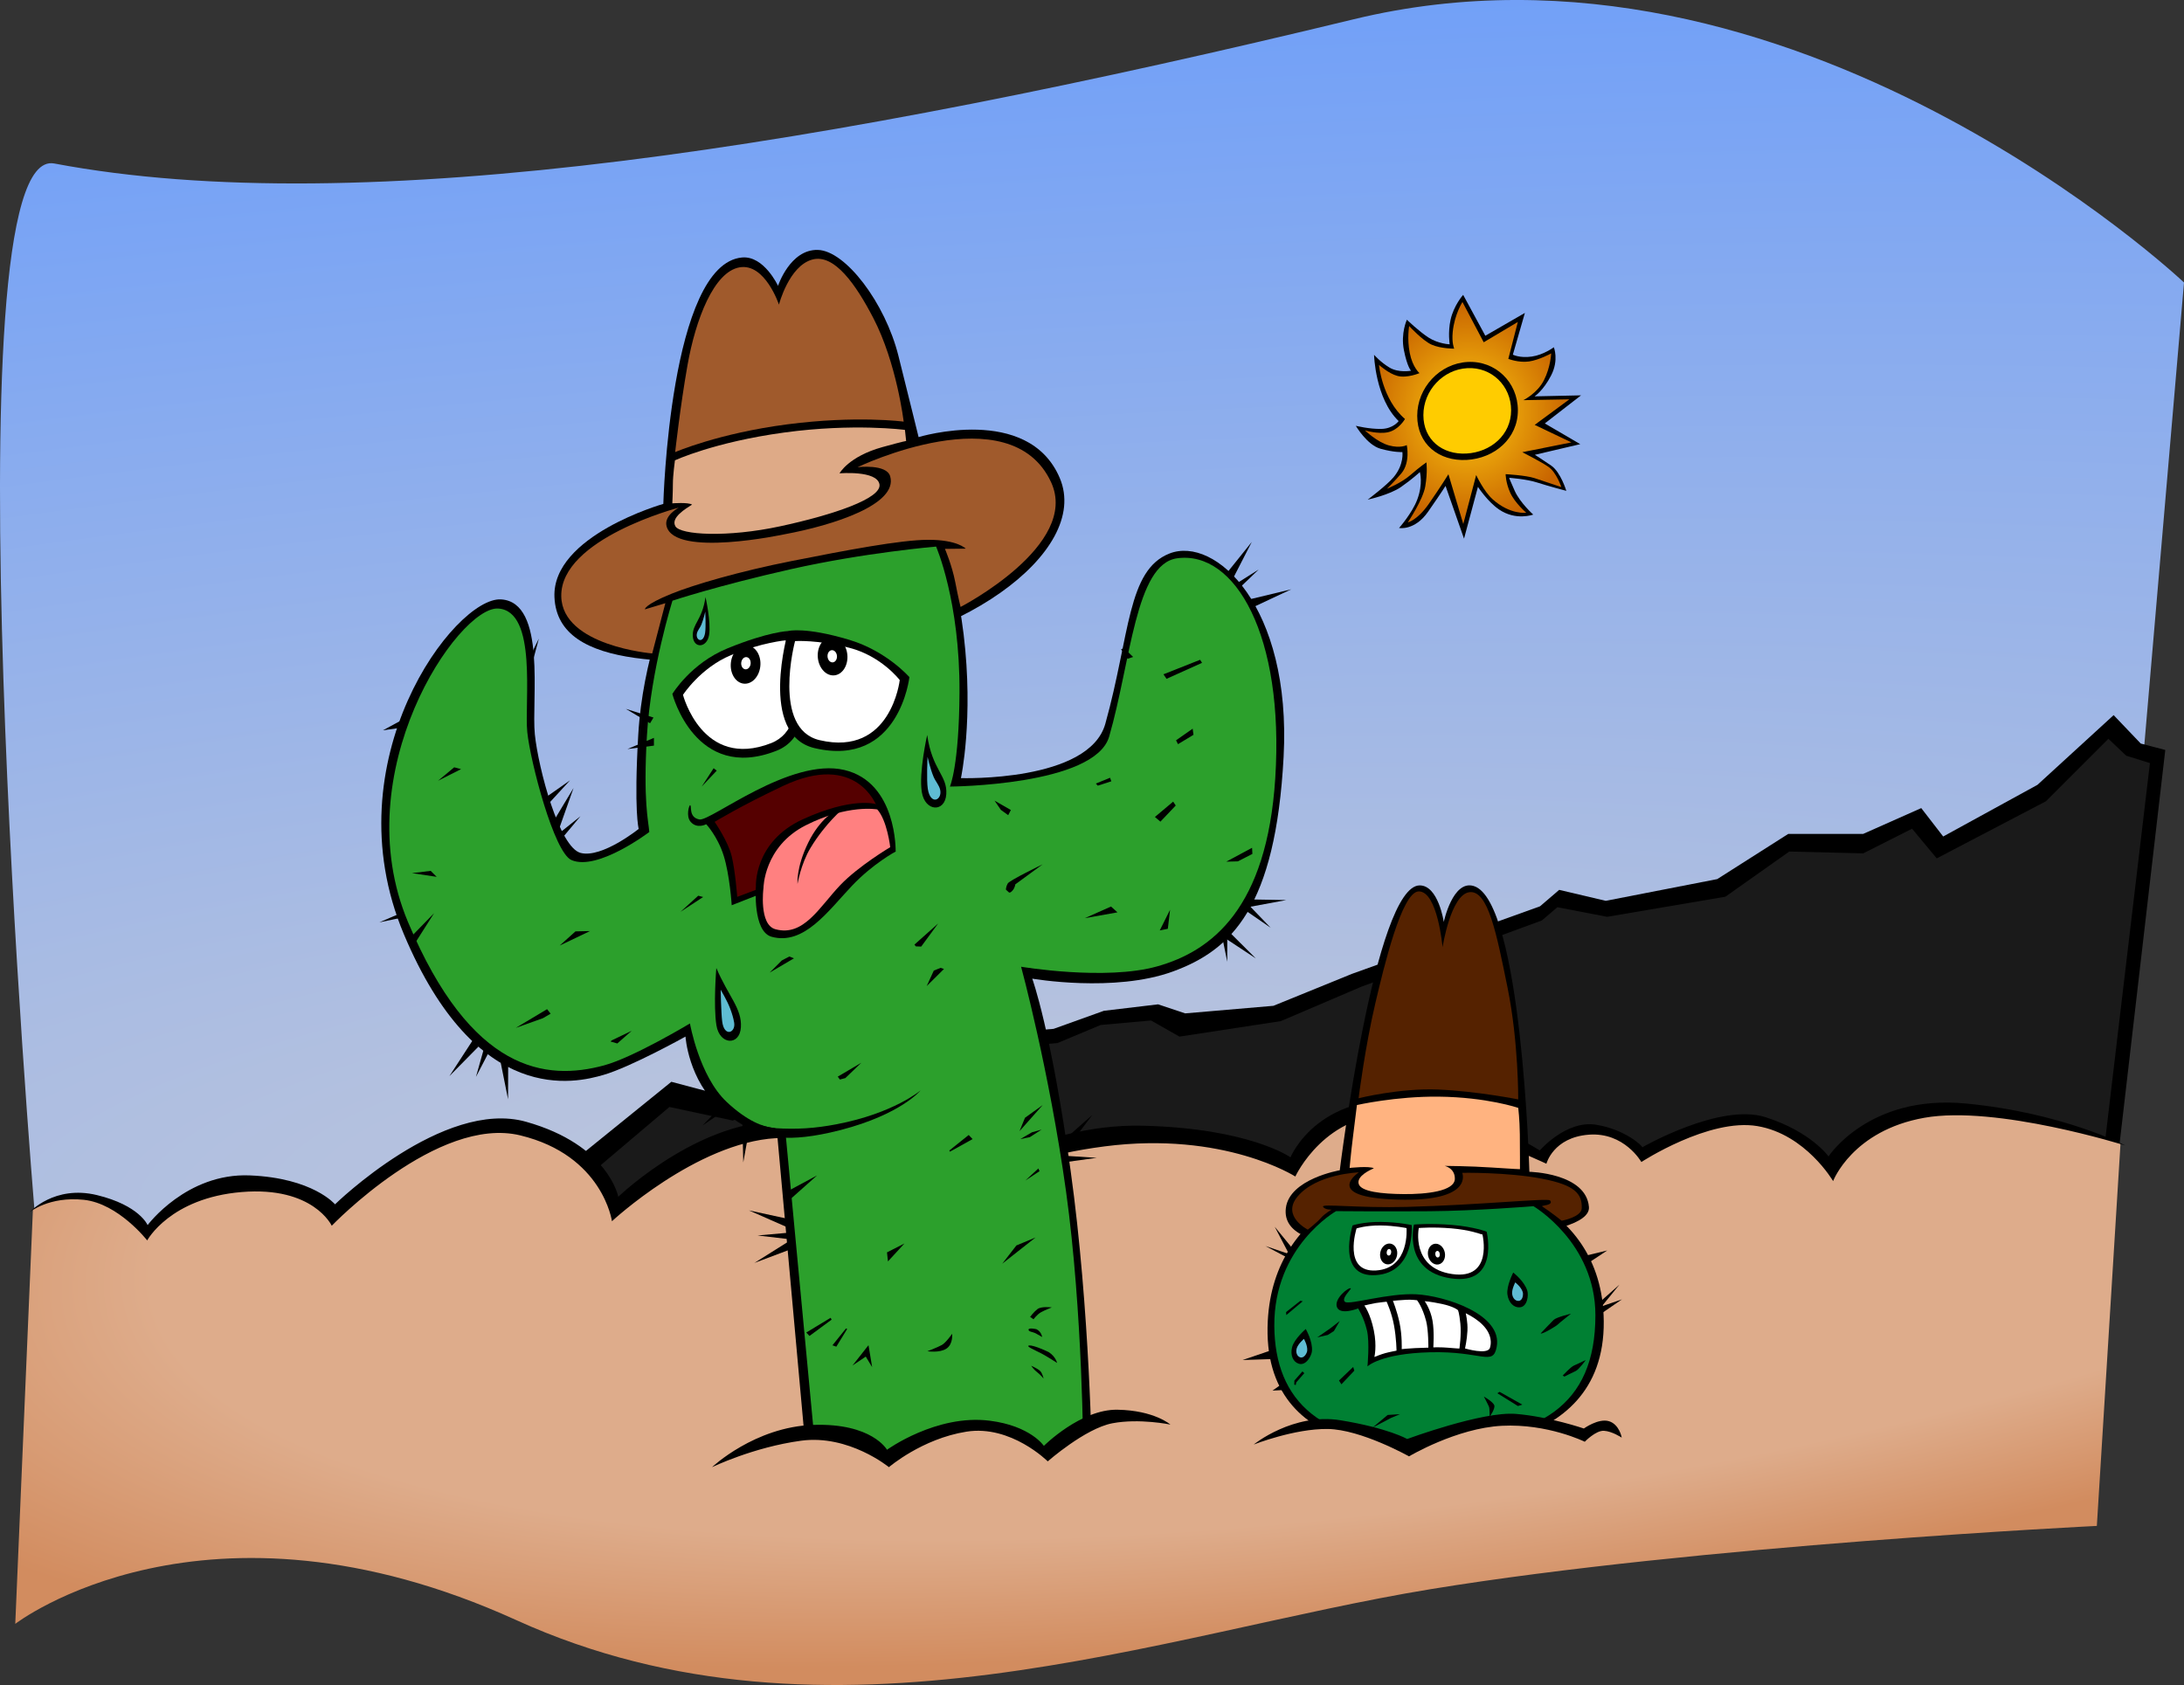<?xml version="1.0" encoding="UTF-8" standalone="no"?>
<!-- Created with Inkscape (http://www.inkscape.org/) -->

<svg
   width="223.763mm"
   height="172.657mm"
   viewBox="0 0 223.763 172.657"
   version="1.1"
   id="svg1"
   xml:space="preserve"
   xmlns:xlink="http://www.w3.org/1999/xlink"
   xmlns="http://www.w3.org/2000/svg"
   xmlns:svg="http://www.w3.org/2000/svg"><rect x="0" y="0" width="223.763" height="172.657" fill="#333333" stroke="none"/><defs
     id="defs1"><linearGradient
       id="linearGradient137"><stop
         style="stop-color:#bec6db;stop-opacity:1;"
         offset="0"
         id="stop139" /><stop
         style="stop-color:#5d96ff;stop-opacity:1;"
         offset="1"
         id="stop138" /></linearGradient><linearGradient
       id="linearGradient136"><stop
         style="stop-color:#deac8b;stop-opacity:1;"
         offset="0.776"
         id="stop136" /><stop
         style="stop-color:#d28c5f;stop-opacity:1;"
         offset="1"
         id="stop137" /></linearGradient><linearGradient
       id="linearGradient92"><stop
         style="stop-color:#ffcb11;stop-opacity:1;"
         offset="0"
         id="stop92" /><stop
         style="stop-color:#c86400;stop-opacity:1;"
         offset="1"
         id="stop93" /></linearGradient><radialGradient
       xlink:href="#linearGradient92"
       id="radialGradient93"
       cx="176.357"
       cy="103.052"
       fx="176.357"
       fy="103.052"
       r="10.582"
       gradientTransform="matrix(1,0,0,1.075,0,-7.731)"
       gradientUnits="userSpaceOnUse" /><radialGradient
       xlink:href="#linearGradient136"
       id="radialGradient137"
       cx="157.831"
       cy="140.786"
       fx="157.831"
       fy="140.786"
       r="107.846"
       gradientTransform="matrix(1.626,-0.246,0.074,0.487,-89.346,143.074)"
       gradientUnits="userSpaceOnUse" /><radialGradient
       xlink:href="#linearGradient137"
       id="radialGradient139"
       cx="123.833"
       cy="138.326"
       fx="123.833"
       fy="138.326"
       r="110.288"
       gradientTransform="matrix(5.78,-0.381,0.087,1.327,-601.357,42.59)"
       gradientUnits="userSpaceOnUse" /></defs><g
     id="layer1"
     style="display:inline"
     transform="translate(-25.937,-60.735)"><path
       style="display:inline;fill:url(#radialGradient139);fill-opacity:1;stroke-width:4.363;stroke-linecap:round;stroke-linejoin:round;paint-order:stroke fill markers"
       d="m 29.466,184.703 c 0,0 -9.157,-109.331 2.028,-107.216 31.485,5.953 79.189,-1.716 133.167,-14.785 44.987,-10.892 85.039,26.98 85.039,26.98 L 242.01,179.324 217.397,194.385 78.581,204.523 36.513,190.765 Z"
       id="path137" /><path
       style="display:inline;fill:#000000;fill-opacity:1;stroke-width:4.363;stroke-linecap:round;stroke-linejoin:round;paint-order:stroke fill markers"
       d="m 80.83,182.827 13.891,-11.245 6.482,1.72 7.276,-2.381 5.556,-3.175 19.844,-1.587 5.159,-1.852 5.556,-0.661 2.778,0.926 9.033,-0.775 8.045,-3.274 19.27,-6.922 1.964,-1.684 4.771,1.123 11.421,-2.226 7.276,-4.63 h 7.673 l 5.953,-2.646 2.249,2.91 9.657,-5.292 7.805,-7.144 2.778,2.91 2.514,0.661 -4.829,41.606 -94.031,11.454 -67.586,-3.835 z"
       id="path139" /><path
       style="fill:#1a1a1a;fill-opacity:1;stroke-width:4.363;stroke-linecap:round;stroke-linejoin:round;paint-order:stroke fill markers"
       d="m 79.838,186.597 14.684,-12.435 6.482,1.389 7.739,-2.712 5.755,-3.506 19.778,-1.72 4.432,-1.852 5.159,-0.463 2.91,1.654 10.385,-1.587 8.271,-3.533 18.475,-6.782 1.59,-1.356 5.098,0.982 12.114,-2.058 6.548,-4.63 7.577,0.187 5.005,-2.526 2.526,3.04 11.179,-5.847 6.408,-6.408 1.824,1.731 2.432,0.76 -5.487,46.251 -160.288,11.938 z"
       id="path140" /><path
       style="display:inline;fill:url(#radialGradient137);fill-opacity:1;stroke-width:4.363;stroke-linecap:round;stroke-linejoin:round;paint-order:stroke fill markers"
       d="m 243.193,177.932 -2.423,39.158 c 0,0 -40.746,1.984 -68.263,6.482 -27.517,4.498 -61.648,17.727 -93.662,3.175 -32.015,-14.552 -51.344,0.378 -51.344,0.378 l 1.809,-42.463 0.793,-0.491 1.725,-0.672 2.73,-0.222 3.326,0.857 2.654,2.464 0.554,0.521 3.208,-3.249 5.424,-1.968 6.133,0.44 4.104,2.572 1.497,-0.702 5.94,-4.888 5.659,-2.526 5.788,-0.818 4.266,1.687 3.373,2.58 1.455,2.183 1.025,2.315 6.482,-4.696 5.556,-2.811 3.77,-0.695 3.969,0.198 8.401,2.844 4.994,3.969 6.052,-3.506 4.366,-1.554 4.994,-0.926 2.15,-0.463 7.024,-0.073 8.887,1.684 2.853,1.403 3.321,-3.882 3.087,-1.824 5.098,-0.187 1.871,0.468 6.091,1.75 5.622,2.613 0.529,0.265 1.323,-1.687 2.91,-1.158 1.951,0.099 2.646,1.025 1.191,1.356 2.613,-1.29 6.085,-2.051 3.539,-0.099 3.936,1.918 3.208,3.01 1.389,-1.852 2.977,-2.646 6.019,-1.554 5.358,0.331 7.938,1.356 3.418,0.964 1.795,0.591 z"
       id="path132" /><path
       style="display:inline;fill:#000000;fill-opacity:1;stroke-width:4.363;stroke-linecap:round;stroke-linejoin:round;paint-order:stroke fill markers"
       d="m 28.972,184.944 c 0,0 2.53,-2.811 6.896,-1.753 4.366,1.058 5.192,3.076 5.192,3.076 0,0 3.985,-5.358 10.468,-5.093 6.482,0.265 8.734,2.964 8.734,2.964 0,0 11.104,-10.842 19.57,-8.461 8.467,2.381 9.449,7.69 9.449,7.69 0,0 9.169,-8.839 18.339,-7.629 9.372,1.237 14.816,6.891 14.816,6.891 0,0 9.555,-6.814 20.571,-6.548 10.98,0.265 15.147,3.241 15.147,3.241 0,0 2.956,-7.282 13.647,-5.67 5.207,0.785 11.897,4.965 11.897,4.965 0,0 2.69,-3.138 5.786,-2.633 2.964,0.484 4.741,2.174 4.713,2.311 0,0 7.951,-4.584 12.628,-3.087 4.677,1.497 6.455,4.022 6.455,4.022 0,0 4.116,-6.361 14.032,-5.426 9.916,0.935 16.37,4.303 16.37,4.303 0,0 -13.191,-4.15 -20.581,-2.84 -7.39,1.31 -9.353,6.489 -9.353,6.489 0,0 -2.799,-4.793 -7.757,-5.635 -4.958,-0.842 -11.888,3.68 -11.888,3.68 0,0 -1.739,-3.081 -5.387,-2.801 -3.648,0.281 -4.342,2.978 -4.342,2.978 0,0 -10.1,-4.736 -15.344,-5.014 -7.289,-0.387 -10.38,6.323 -10.38,6.323 0,0 -7.296,-4.677 -19.551,-3.087 -12.254,1.59 -16.651,6.267 -16.651,6.267 0,0 -8.887,-7.577 -17.025,-7.109 -8.138,0.468 -16.789,8.51 -16.789,8.51 0,0 -0.926,-6.747 -9.393,-8.797 -8.467,-2.051 -19.315,9.26 -19.315,9.26 0,0 -1.884,-4.062 -9.227,-3.454 -7.343,0.608 -9.682,4.958 -9.682,4.958 0,0 -2.947,-3.789 -6.501,-4.163 -3.555,-0.374 -5.546,1.269 -5.546,1.269 z"
       id="path131" /><path
       style="display:inline;fill:#000000;fill-opacity:1;stroke:none;stroke-width:4.363;stroke-linecap:round;stroke-linejoin:round;paint-order:stroke fill markers"
       d="m 91.374,145.669 c 0,0 -3.744,3.014 -5.936,2.466 -2.192,-0.548 -4.338,-8.631 -4.703,-12.147 -0.365,-3.516 1.233,-13.562 -3.47,-13.836 -4.703,-0.274 -17.444,16.485 -9.955,34.294 7.489,17.809 17.626,15.252 20.458,14.43 2.831,-0.822 8.402,-3.927 8.402,-3.927 0,0 0.274,4.429 3.607,7.398 3.333,2.968 5.799,2.74 5.799,2.74 l 3.105,34.339 29.134,-0.822 c 0,0 -0.183,-15.526 -2.192,-29.956 -2.009,-14.43 -3.927,-19.636 -3.927,-19.636 0,0 8.407,1.461 14.413,-0.734 6.006,-2.196 10.519,-6.572 11.341,-22.006 0.822,-15.435 -7.032,-22.649 -11.69,-20.823 -4.34,1.702 -4.029,8.304 -6.576,17.444 -1.67,5.993 -14.795,5.571 -14.795,5.571 0,0 1.324,-6.073 0.274,-14.75 -1.05,-8.676 -3.105,-8.676 -3.105,-8.676 0,0 -7.991,-0.822 -16.713,1.142 -8.722,1.964 -10.274,3.744 -10.274,3.744 0,0 -2.786,6.256 -3.242,14.11 -0.457,7.854 0.046,9.635 0.046,9.635 z"
       id="path1" /><path
       style="display:inline;fill:#000000;fill-opacity:1;stroke:none;stroke-width:4.363;stroke-linecap:round;stroke-linejoin:round;paint-order:stroke fill markers"
       d="m 108.133,128.134 c -12.238,0.639 -25.058,1.466 -25.389,-6.21 -0.272,-6.315 11.154,-9.556 11.154,-9.556 0,0 0.656,-24.599 8.072,-25.25 2.244,-0.197 3.681,2.906 3.681,2.906 0,0 1.227,-3.746 4.068,-3.681 2.841,0.065 6.91,5.425 8.266,10.849 1.356,5.425 2.067,8.331 2.067,8.331 0,0 11.237,-3.423 14.466,4.198 3.229,7.62 -10.665,17.584 -26.385,18.414 z"
       id="path2" /><path
       style="display:inline;fill:#000000;fill-opacity:1;stroke:none;stroke-width:4.363;stroke-linecap:round;stroke-linejoin:round;paint-order:stroke fill markers"
       d="m 172.297,209.042 c 0,0 -17.27,2.016 -16.468,-12.98 0.646,-12.076 12.399,-15.079 17.63,-15.047 2.783,0.017 16.675,1.961 16.791,15.111 0.127,14.435 -17.953,12.916 -17.953,12.916 z"
       id="path3" /><path
       style="display:inline;fill:#000000;fill-opacity:1;stroke:none;stroke-width:4.363;stroke-linecap:round;stroke-linejoin:round;paint-order:stroke fill markers"
       d="m 170.967,188.091 c 0,0 -13.936,1.789 -13.288,-3.562 0.363,-2.999 5.525,-3.881 5.525,-3.881 0,0 3.6,-29.19 8.19,-29.19 1.918,0 2.466,3.744 2.466,3.744 0,0 0.92,-4.357 3.082,-3.676 4.932,1.553 5.687,29.278 5.687,29.278 0,0 5.813,0.114 6.103,3.602 0.291,3.487 -17.765,3.686 -17.765,3.686 z"
       id="path4" /><path
       style="display:inline;fill:#000000;fill-opacity:1;stroke:none;stroke-width:4.363;stroke-linecap:round;stroke-linejoin:round;paint-order:stroke fill markers"
       d="m 169.232,103.886 c 0,0 -0.548,0.776 -1.781,0.799 -1.233,0.023 -2.603,-0.32 -2.603,-0.32 0,0 1.142,1.964 2.534,2.352 1.393,0.388 2.238,0.342 2.238,0.342 0,0 0.191,1.271 -0.907,2.579 -0.699,0.833 -2.648,2.293 -2.648,2.293 0,0 2.244,-0.484 3.407,-1.292 1.162,-0.807 1.937,-1.534 1.937,-1.534 0,0 0.355,1.195 -0.274,2.841 -0.531,1.389 -1.857,2.89 -1.857,2.89 0,0 1.598,0.307 2.971,-1.663 1.372,-1.97 1.792,-2.648 1.792,-2.648 l 1.893,5.403 1.427,-5.308 c 0,0 0.976,1.509 2.158,2.317 1.735,1.187 3.505,0.525 3.505,0.525 0,0 -1.347,-1.21 -1.895,-2.432 -0.548,-1.222 -0.571,-1.336 -0.571,-1.336 0,0 1.778,0.126 2.863,0.479 1.085,0.354 2.994,0.856 2.994,0.856 0,0 -0.58,-1.917 -1.539,-2.58 -0.959,-0.662 -1.684,-1.112 -1.684,-1.112 l 4.65,-1.092 -3.63,-2.123 3.71,-2.877 -4.76,0.103 c 0,0 0.897,-0.577 1.704,-2.159 0.807,-1.582 0.269,-2.873 0.269,-2.873 0,0 -1.033,0.778 -2.26,0.955 -1.227,0.178 -1.937,-0.196 -1.937,-0.196 l 1.232,-4.277 -4.053,2.34 -2.272,-4.19 c 0,0 -0.965,1.074 -1.29,2.557 -0.285,1.302 -0.091,2.512 -0.091,2.512 0,0 -1.164,-0.046 -2.169,-0.696 -1.005,-0.651 -2.215,-1.827 -2.215,-1.827 0,0 -0.646,1.381 -0.307,3.108 0.339,1.727 0.731,2.12 0.731,2.12 0,0 -1.271,0.241 -2.207,-0.324 -0.936,-0.565 -1.582,-1.308 -1.582,-1.308 0,0 0.124,4.486 2.521,6.792 z"
       id="path5" /><path
       style="display:inline;fill:#2ca02c;fill-opacity:1;stroke:none;stroke-width:3.769;stroke-linecap:round;stroke-linejoin:round;paint-order:stroke fill markers"
       d="m 92.46,145.988 c 0,0 -5.301,4.028 -7.969,2.876 -1.792,-0.773 -4.215,-10.07 -4.53,-13.107 -0.316,-3.037 1.073,-12.432 -2.99,-12.668 -4.063,-0.237 -15.699,16.745 -9.23,32.128 6.469,15.383 14.121,16.304 20.102,14.679 3.005,-0.817 8.783,-4.291 8.783,-4.291 0,0 0.946,5.393 3.755,8.034 2.142,2.014 3.791,2.566 4.811,2.67 0.157,0.016 0.307,0.1 0.434,0.098 0.491,-0.006 0.759,0.058 0.759,0.058 l 3.215,34.071 27.321,-0.701 c 0,0 -0.029,-14.573 -1.764,-27.037 -1.735,-12.464 -4.602,-23.006 -4.602,-23.006 0,0 8.64,1.457 13.957,-0.041 5.599,-1.577 11.227,-5.948 12.083,-19.271 0.938,-14.61 -4.112,-23.37 -10.065,-22.539 -4.267,0.596 -4.732,10.6 -6.952,18.264 -1.461,5.042 -16.315,5.126 -16.315,5.126 0,0 0.939,-2.089 0.981,-9.637 0.052,-9.366 -2.398,-14.954 -2.398,-14.954 0,0 -7.313,0.614 -14.847,2.31 -7.534,1.696 -12.162,3.234 -12.162,3.234 0,0 -2.223,7.048 -2.618,13.832 -0.394,6.784 0.152,8.685 0.243,9.872 z"
       id="path6" /><path
       style="display:inline;fill:#000000;stroke-width:4.501;stroke-linecap:round;stroke-linejoin:round;paint-order:stroke fill markers"
       d="m 94.824,131.841 c 0,0 1.873,-3.131 5.661,-4.676 4.238,-1.729 6.216,-1.77 6.216,-1.77 0,0 4.332,10.107 -1.239,12.279 -8.294,3.233 -10.638,-5.833 -10.638,-5.833 z"
       id="path7" /><path
       style="display:inline;fill:#ffffff;stroke-width:3.818;stroke-linecap:round;stroke-linejoin:round;paint-order:stroke fill markers"
       d="m 95.914,131.932 c 0,0 1.785,-2.764 4.916,-4.068 3.131,-1.304 5.623,-1.519 5.623,-1.519 0,0 3.205,8.696 -1.519,10.539 -7.033,2.744 -9.021,-4.951 -9.021,-4.951 z"
       id="path8" /><path
       style="display:inline;fill:#000000;stroke-width:4.501;stroke-linecap:round;stroke-linejoin:round;paint-order:stroke fill markers"
       d="m 119.109,130.118 c 0,0 -2.312,-2.664 -6.142,-3.817 -4.534,-1.364 -6.273,-0.909 -6.273,-0.909 0,0 -3.114,10.639 2.708,12.002 8.668,2.029 9.708,-7.277 9.708,-7.277 z"
       id="path9" /><path
       style="display:inline;fill:#ffffff;stroke-width:3.807;stroke-linecap:round;stroke-linejoin:round;paint-order:stroke fill markers"
       d="m 118.12,130.419 c 0,0 -1.869,-2.455 -5.143,-3.302 -3.274,-0.847 -5.582,-0.693 -5.582,-0.693 0,0 -2.406,8.999 2.517,10.153 7.329,1.718 8.208,-6.158 8.208,-6.158 z"
       id="path10" /><path
       style="display:inline;fill:#000000;stroke-width:4.363;stroke-linecap:round;stroke-linejoin:round;paint-order:stroke fill markers"
       d="m 96.643,143.24 c 0.199,0.035 -0.187,1.263 0.959,1.462 1.146,0.199 9.296,-6.39 14.854,-5.069 5.402,1.284 5.246,8.354 5.246,8.354 0,0 -5.552,1.106 -9.289,2.561 -3.737,1.455 -7.508,2.943 -7.508,2.943 0,0 -0.198,-3.109 -0.827,-5.093 -0.628,-1.984 -1.786,-3.208 -1.786,-3.208 0,0 -0.939,0.515 -1.594,-0.245 -0.51,-0.591 -0.15,-1.729 -0.056,-1.706 z"
       id="path11" /><path
       style="display:inline;fill:#550000;stroke-width:4.218;stroke-linecap:round;stroke-linejoin:round;paint-order:stroke fill markers"
       d="m 99.156,144.947 c 0,0 1.382,1.996 1.75,3.531 0.368,1.535 0.563,4.155 0.563,4.155 l 1.941,-0.729 c 0,0 0.152,-3.333 3.08,-5.806 3.504,-2.959 9.245,-2.802 9.245,-2.802 0,0 -2.044,-5.575 -9.553,-2.037 -4.349,2.049 -7.026,3.688 -7.026,3.688 z"
       id="path12" /><path
       style="display:inline;fill:#000000;stroke-width:4.363;stroke-linecap:round;stroke-linejoin:round;paint-order:stroke fill markers"
       d="m 115.659,143.122 c 0.795,1.074 2.044,4.866 2.044,4.866 0,0 -2.306,1.225 -4.458,3.491 -2.434,2.563 -4.92,6.156 -8.246,5.244 -1.966,-0.539 -1.614,-5.125 -1.614,-5.125 0,0 -0.258,-4.592 4.796,-6.91 5.055,-2.318 7.478,-1.566 7.478,-1.566 z"
       id="path13" /><path
       style="display:inline;fill:#ff8080;stroke-width:3.796;stroke-linecap:round;stroke-linejoin:round;paint-order:stroke fill markers"
       d="m 115.813,143.67 c 1.019,1.121 1.333,3.871 1.333,3.871 0,0 -3.267,1.937 -5.139,3.908 -2.118,2.229 -3.735,5.293 -6.628,4.5 -1.71,-0.469 -1.222,-4.21 -1.222,-4.21 0,0 0.019,-4.257 4.333,-6.439 4.315,-2.182 7.322,-1.629 7.322,-1.629 z"
       id="path14" /><path
       style="display:inline;fill:#000000;stroke-width:4.363;stroke-linecap:round;stroke-linejoin:round;paint-order:stroke fill markers"
       d="m 111.552,143.778 c 0,0 -1.592,0.814 -2.806,3.297 -1.262,2.579 -1.099,4.233 -1.099,4.233 0,0 0.347,-2.067 1.333,-3.695 1.543,-2.549 3.344,-4.022 3.344,-4.022 z"
       id="path15" /><path
       style="display:inline;fill:#000000;stroke-width:4.363;stroke-linecap:round;stroke-linejoin:round;paint-order:stroke fill markers"
       d="m 103.928,176.05 c 0,0 1.049,0.262 1.432,0.285 2.22,0.138 4.059,0.024 6.286,-0.402 5.86,-1.121 8.612,-3.471 8.612,-3.471 0,0 -2.001,2.454 -8.168,4.056 -5.83,1.514 -7.647,0.421 -7.647,0.421 z"
       id="path16" /><ellipse
       style="display:inline;fill:#000000;stroke-width:4.364;stroke-linecap:round;stroke-linejoin:round;paint-order:stroke fill markers"
       id="path17"
       cx="106.712"
       cy="128.954"
       rx="1.521"
       ry="1.969"
       transform="matrix(1,0,-0.034,0.999,0,0)" /><ellipse
       style="display:inline;fill:#ffffff;stroke-width:1.39;stroke-linecap:round;stroke-linejoin:round;paint-order:stroke fill markers"
       id="ellipse17"
       cx="106.742"
       cy="128.821"
       rx="0.485"
       ry="0.627"
       transform="matrix(1,0,-0.034,0.999,0,0)" /><ellipse
       style="display:inline;fill:#000000;stroke-width:4.364;stroke-linecap:round;stroke-linejoin:round;paint-order:stroke fill markers"
       id="ellipse18"
       cx="-106.885"
       cy="128.102"
       rx="1.521"
       ry="1.969"
       transform="matrix(-1,0,0.034,0.999,0,0)" /><ellipse
       style="display:inline;fill:#ffffff;stroke-width:1.39;stroke-linecap:round;stroke-linejoin:round;paint-order:stroke fill markers"
       id="ellipse19"
       cx="-106.85"
       cy="128.109"
       rx="0.485"
       ry="0.627"
       transform="matrix(-1,0,0.034,0.999,0,0)" /><path
       style="display:inline;fill:#000000;stroke-width:4.363;stroke-linecap:round;stroke-linejoin:round;paint-order:stroke fill markers"
       d="m 74.415,167.257 -2.432,3.742 2.993,-3.04 z"
       id="path19" /><path
       style="display:inline;fill:#000000;stroke-width:4.363;stroke-linecap:round;stroke-linejoin:round;paint-order:stroke fill markers"
       d="m 77.112,168.995 0.878,4.376 0.014,-4.266 z"
       id="path20" /><path
       style="display:inline;fill:#000000;stroke-width:3.305;stroke-linecap:round;stroke-linejoin:round;paint-order:stroke fill markers"
       d="m 75.604,167.872 -0.903,3.21 1.482,-2.849 z"
       id="path21" /><path
       style="display:inline;fill:#000000;stroke-width:4.363;stroke-linecap:round;stroke-linejoin:round;paint-order:stroke fill markers"
       d="m 83.211,145.683 1.489,-4.207 -2.199,3.656 z"
       id="path22" /><path
       style="display:inline;fill:#000000;stroke-width:3.169;stroke-linecap:round;stroke-linejoin:round;paint-order:stroke fill markers"
       d="m 83.338,146.85 2.073,-2.482 -2.427,1.938 z"
       id="path23" /><path
       style="display:inline;fill:#000000;stroke-width:5.38;stroke-linecap:round;stroke-linejoin:round;paint-order:stroke fill markers"
       d="m 120.933,136.045 c 0,0 -0.877,3.834 -0.551,5.853 0.326,2.019 2.386,2.121 2.508,0.204 0.122,-1.917 -1.448,-2.468 -1.958,-6.057 z"
       id="path24" /><path
       style="display:inline;fill:#5fbcd3;stroke-width:2.436;stroke-linecap:round;stroke-linejoin:round;paint-order:stroke fill markers"
       d="m 120.97,138.293 c 0,0 -0.121,2.37 0.027,3.284 0.278,1.717 1.49,1.148 1.266,0.092 -0.103,-0.485 -0.46,-0.828 -0.682,-1.355 -0.338,-0.8 -0.61,-2.021 -0.61,-2.021 z"
       id="path25" /><path
       style="display:inline;fill:#000000;stroke-width:5.38;stroke-linecap:round;stroke-linejoin:round;paint-order:stroke fill markers"
       d="m 99.328,159.922 c 0,0 -0.316,3.857 0.011,5.876 0.326,2.019 2.386,2.121 2.508,0.204 0.122,-1.917 -1.261,-3.146 -2.519,-6.08 z"
       id="path26" /><path
       style="display:inline;fill:#5fbcd3;stroke-width:2.377;stroke-linecap:round;stroke-linejoin:round;paint-order:stroke fill markers"
       d="m 99.773,162.146 c 0,0 0.044,2.335 0.153,3.231 0.204,1.684 1.408,1.178 1.23,0.139 -0.081,-0.477 -0.219,-0.932 -0.416,-1.455 -0.298,-0.793 -0.968,-1.916 -0.968,-1.916 z"
       id="path27" /><path
       style="display:inline;fill:#000000;stroke-width:3.573;stroke-linecap:round;stroke-linejoin:round;paint-order:stroke fill markers"
       d="m 98.22,121.916 c 0,0 0.582,2.546 0.366,3.887 -0.217,1.341 -1.584,1.408 -1.666,0.135 -0.081,-1.273 0.961,-1.639 1.3,-4.022 z"
       id="path28" /><path
       style="display:inline;fill:#5fbcd3;stroke-width:1.618;stroke-linecap:round;stroke-linejoin:round;paint-order:stroke fill markers"
       d="m 98.196,123.408 c 0,0 0.081,1.574 -0.018,2.181 -0.185,1.14 -0.989,0.763 -0.841,0.061 0.068,-0.322 0.305,-0.55 0.453,-0.9 0.224,-0.531 0.405,-1.342 0.405,-1.342 z"
       id="path29" /><path
       style="display:inline;fill:#000000;stroke-width:4.363;stroke-linecap:round;stroke-linejoin:round;paint-order:stroke fill markers"
       d="m 107.03,185.704 -4.362,-0.945 3.905,1.719 z"
       id="path30" /><path
       style="display:inline;fill:#000000;stroke-width:4.363;stroke-linecap:round;stroke-linejoin:round;paint-order:stroke fill markers"
       d="m 107.009,187.768 -3.779,2.374 3.993,-1.502 z"
       id="path31" /><path
       style="display:inline;fill:#000000;stroke-width:3.305;stroke-linecap:round;stroke-linejoin:round;paint-order:stroke fill markers"
       d="m 106.878,187.033 -3.322,0.296 3.19,0.374 z"
       id="path32" /><path
       style="display:inline;fill:#000000;stroke-width:4.363;stroke-linecap:round;stroke-linejoin:round;paint-order:stroke fill markers"
       d="m 153.339,153.776 4.388,-0.815 -4.266,-0.075 z"
       id="path33" /><path
       style="display:inline;fill:#000000;stroke-width:3.169;stroke-linecap:round;stroke-linejoin:round;paint-order:stroke fill markers"
       d="m 153.466,153.969 2.663,1.834 -2.155,-2.237 z"
       id="path34" /><path
       style="display:inline;fill:#000000;stroke-width:4.363;stroke-linecap:round;stroke-linejoin:round;paint-order:stroke fill markers"
       d="m 152.15,120.232 2.04,-3.969 -2.67,3.328 z"
       id="path35" /><path
       style="display:inline;fill:#000000;stroke-width:2.697;stroke-linecap:round;stroke-linejoin:round;paint-order:stroke fill markers"
       d="m 152.914,120.993 1.986,-1.905 -2.233,1.409 z"
       id="path36" /><path
       style="display:inline;fill:#000000;stroke-width:4.363;stroke-linecap:round;stroke-linejoin:round;paint-order:stroke fill markers"
       d="m 154.194,123.01 4.043,-1.89 -4.148,0.997 z"
       id="path37" /><path
       style="display:inline;fill:#000000;stroke-width:4.363;stroke-linecap:round;stroke-linejoin:round;paint-order:stroke fill markers"
       d="m 150.874,156.481 3.725,2.458 -3.019,-3.014 z"
       id="path38" /><path
       style="display:inline;fill:#000000;stroke-width:3.169;stroke-linecap:round;stroke-linejoin:round;paint-order:stroke fill markers"
       d="m 151.031,156.113 0.645,3.169 0.001,-3.106 z"
       id="path39" /><path
       style="display:inline;fill:#000000;stroke-width:4.363;stroke-linecap:round;stroke-linejoin:round;paint-order:stroke fill markers"
       d="m 135.161,178.54 2.689,-3.562 -3.2,2.822 z"
       id="path40" /><path
       style="display:inline;fill:#000000;stroke-width:3.169;stroke-linecap:round;stroke-linejoin:round;paint-order:stroke fill markers"
       d="m 135.101,179.815 3.203,-0.443 -3.1,-0.198 z"
       id="path41" /><path
       style="display:inline;fill:#000000;stroke-width:4.363;stroke-linecap:round;stroke-linejoin:round;paint-order:stroke fill markers"
       d="m 101.992,175.381 0.096,4.462 0.763,-4.198 z"
       id="path42" /><path
       style="display:inline;fill:#000000;stroke-width:3.169;stroke-linecap:round;stroke-linejoin:round;paint-order:stroke fill markers"
       d="m 100.15,173.735 -2.24,2.333 2.556,-1.765 z"
       id="path43" /><path
       style="display:inline;fill:url(#radialGradient93);fill-opacity:1;stroke:none;stroke-width:3.737;stroke-linecap:round;stroke-linejoin:round;paint-order:stroke fill markers"
       d="m 169.886,103.665 c 0,0 -0.635,1.128 -1.757,1.363 -1.034,0.216 -2.354,-0.199 -2.354,-0.199 0,0 1.259,1.211 2.452,1.543 1.193,0.332 1.842,-0.029 1.842,-0.029 0,0 0.387,1.775 -0.554,2.896 -0.599,0.713 -1.474,1.575 -1.474,1.575 0,0 1.467,-0.59 2.381,-1.387 1.029,-0.898 1.66,-1.314 1.66,-1.314 0,0 0.134,0.968 -0.118,2.457 -0.233,1.377 -1.789,3.692 -1.789,3.692 0,0 0.972,-0.205 2.147,-1.892 1.176,-1.687 2.014,-3.04 2.014,-3.04 l 1.522,5.1 1.322,-5.018 c 0,0 0.781,1.68 1.698,2.494 1.802,1.6 3.433,1.368 3.433,1.368 0,0 -1.177,-1.013 -1.647,-2.06 -0.469,-1.046 -0.466,-1.893 -0.466,-1.893 0,0 2.049,0.108 2.978,0.411 0.929,0.303 2.728,0.911 2.728,0.911 0,0 -0.497,-1.504 -1.318,-2.071 -0.821,-0.567 -2.682,-1.502 -2.682,-1.502 l 5.036,-1.006 -3.764,-1.795 3.552,-2.616 -4.713,0.084 c 0,0 1.413,-0.685 2.105,-2.04 0.691,-1.355 0.743,-2.75 0.743,-2.75 0,0 -1.224,0.674 -2.275,0.826 -1.051,0.152 -2.114,-0.267 -2.114,-0.267 l 0.973,-3.78 -3.496,2.079 -2.178,-4.126 c 0,0 -0.819,1.267 -0.998,3.075 -0.112,1.136 0.153,1.705 0.153,1.705 0,0 -1.361,0.01 -2.304,-0.406 -0.938,-0.414 -2.311,-1.912 -2.311,-1.912 0,0 -0.231,1.274 0.059,2.754 0.29,1.48 0.998,2.072 0.998,2.072 0,0 -1.279,0.546 -2.263,0.285 -0.906,-0.24 -1.884,-1.128 -1.884,-1.128 0,0 0.306,3.511 2.664,5.545 z"
       id="path92" /><path
       style="display:inline;fill:#a05a2c;stroke-width:4.363;stroke-linecap:round;stroke-linejoin:round;paint-order:stroke fill markers"
       d="m 94.106,122.543 -2.094,0.63 c 0,0 -0.112,-0.448 2.715,-1.595 2.308,-0.937 7.017,-2.307 12.3,-3.353 5.594,-1.107 11.169,-2.171 14.003,-2.179 3.009,-0.008 3.852,0.906 3.852,0.906 l -2.129,0.025 c 0,0 0.725,1.689 1.056,3.409 0.331,1.72 0.546,2.54 0.546,2.54 0,0 12.253,-6.325 9.274,-12.777 -4.185,-9.063 -19.831,-1.543 -19.831,-1.543 0,0 2.976,-0.363 3.344,0.935 0.814,2.87 -5.776,5.005 -10.828,5.94 0,0 -11.293,2.432 -12.088,-0.85 -0.265,-1.091 1.253,-1.88 1.253,-1.88 0,0 -12.149,3.176 -12.036,9.091 0.097,5.087 9.317,5.848 9.317,5.848 z"
       id="path44" /><path
       style="display:inline;fill:#a05a2c;stroke-width:4.285;stroke-linecap:round;stroke-linejoin:round;paint-order:stroke fill markers"
       d="m 95.111,107.061 c 0,0 4.437,-1.929 11.51,-2.848 7.074,-0.919 11.901,-0.276 11.901,-0.276 0,0 -0.707,-5.994 -3.114,-10.624 -1.777,-3.418 -3.986,-6.605 -6.253,-5.981 -2.395,0.66 -3.411,4.618 -3.411,4.618 0,0 -1.42,-4.28 -4.038,-3.821 -2.618,0.459 -4.496,5.294 -5.334,10.039 -0.743,4.209 -1.261,8.891 -1.261,8.891 z"
       id="path18" /><path
       style="display:inline;fill:#deaa87;stroke-width:4.363;stroke-linecap:round;stroke-linejoin:round;paint-order:stroke fill markers"
       d="m 95.088,107.903 c 0,0 -0.21,1.543 -0.21,2.385 0,0.842 -0.058,2.023 -0.058,2.023 0,0 1.625,-0.129 2.023,0.129 -0.619,0.398 -2.222,1.333 -1.707,2.222 0.514,0.889 5.309,1.169 10.734,0 5.426,-1.169 10.43,-2.853 10.173,-4.303 -0.257,-1.45 -4.093,-1.123 -4.093,-1.123 0,0 0.935,-1.731 4.397,-2.689 2.181,-0.604 2.429,-0.627 2.429,-0.627 l -0.122,-1.136 c 0,0 -5.249,-0.703 -12.382,0.271 -7.173,0.98 -11.183,2.849 -11.183,2.849 z"
       id="path45" /><path
       style="display:inline;fill:#000000;stroke-width:4.363;stroke-linecap:round;stroke-linejoin:round;paint-order:stroke fill markers"
       d="m 114.919,198.571 -1.637,2.081 1.356,-0.912 0.655,1.076 z"
       id="path46" /><path
       style="display:inline;fill:#000000;stroke-width:4.363;stroke-linecap:round;stroke-linejoin:round;paint-order:stroke fill markers"
       d="m 116.913,189.987 1.687,-1.836 -1.786,0.91 z"
       id="path47" /><path
       style="display:inline;fill:#000000;stroke-width:4.363;stroke-linecap:round;stroke-linejoin:round;paint-order:stroke fill markers"
       d="m 128.623,190.222 1.45,-1.871 1.964,-0.819 z"
       id="path48" /><path
       style="display:inline;fill:#000000;stroke-width:4.363;stroke-linecap:round;stroke-linejoin:round;paint-order:stroke fill markers"
       d="m 130.39,176.642 2.381,-2.679 -1.819,1.306 z"
       id="path49" /><path
       style="display:inline;fill:#000000;stroke-width:4.363;stroke-linecap:round;stroke-linejoin:round;paint-order:stroke fill markers"
       d="m 130.473,177.453 1.191,-0.695 0.992,-0.281 -1.207,0.777 z"
       id="path50" /><path
       style="display:inline;fill:#000000;stroke-width:4.363;stroke-linecap:round;stroke-linejoin:round;paint-order:stroke fill markers"
       d="m 130.985,181.703 1.339,-1.24 0.116,0.281 z"
       id="path51" /><path
       style="display:inline;fill:#000000;stroke-width:4.363;stroke-linecap:round;stroke-linejoin:round;paint-order:stroke fill markers"
       d="m 123.198,178.623 1.988,-1.59 0.398,0.421 -2.315,1.286 z"
       id="path52" /><path
       style="display:inline;fill:#000000;stroke-width:4.363;stroke-linecap:round;stroke-linejoin:round;paint-order:stroke fill markers"
       d="m 131.477,195.671 0.351,0.246 c 0,0 0.351,-0.491 0.772,-0.725 0.421,-0.234 1.099,-0.491 1.099,-0.491 0,0 -1.076,-0.14 -1.473,0.175 -0.398,0.316 -0.748,0.795 -0.748,0.795 z"
       id="path53" /><path
       style="display:inline;fill:#000000;stroke-width:4.363;stroke-linecap:round;stroke-linejoin:round;paint-order:stroke fill markers"
       d="m 132.126,196.933 c 0,0 -0.794,-0.182 -0.81,0.041 -0.017,0.223 0.438,0.232 0.695,0.364 0.256,0.132 0.703,0.397 0.703,0.397 0,0 -0.074,-0.546 -0.587,-0.802 z"
       id="path54" /><path
       style="display:inline;fill:#000000;stroke-width:4.385;stroke-linecap:round;stroke-linejoin:round;paint-order:stroke fill markers"
       d="m 133.383,199.279 c 0,0 -1.481,-0.716 -1.979,-0.677 -0.497,0.039 0.668,0.52 1.254,0.829 0.586,0.309 1.581,0.956 1.581,0.956 0,0 -0.123,-0.629 -0.857,-1.109 z"
       id="path55" /><path
       style="display:inline;fill:#000000;stroke-width:4.363;stroke-linecap:round;stroke-linejoin:round;paint-order:stroke fill markers"
       d="m 131.582,200.676 c 0,0 0.702,0.304 0.935,0.55 0.234,0.246 0.339,0.76 0.339,0.76 0,0 -0.351,-0.421 -0.666,-0.655 -0.316,-0.234 -0.608,-0.655 -0.608,-0.655 z"
       id="path56" /><path
       style="display:inline;fill:#000000;stroke-width:4.363;stroke-linecap:round;stroke-linejoin:round;paint-order:stroke fill markers"
       d="m 123.49,197.402 c 0,0 -0.62,0.9 -1.052,1.146 -0.433,0.246 -1.485,0.643 -1.485,0.643 0,0 1.251,0.199 1.953,-0.269 0.702,-0.468 0.585,-1.52 0.585,-1.52 z"
       id="path57" /><path
       style="display:inline;fill:#000000;stroke-width:4.363;stroke-linecap:round;stroke-linejoin:round;paint-order:stroke fill markers"
       d="m 111.037,195.765 -2.491,1.508 0.327,0.351 2.268,-1.672 z"
       id="path58" /><path
       style="display:inline;fill:#000000;stroke-width:4.363;stroke-linecap:round;stroke-linejoin:round;paint-order:stroke fill markers"
       d="m 112.616,196.852 -1.391,1.731 0.398,0.14 1.111,-1.812 z"
       id="path59" /><path
       style="display:inline;fill:#000000;stroke-width:4.363;stroke-linecap:round;stroke-linejoin:round;paint-order:stroke fill markers"
       d="m 109.653,181.173 -3.109,1.67 0.265,0.86 z"
       id="path60" /><path
       style="display:inline;fill:#000000;stroke-width:4.363;stroke-linecap:round;stroke-linejoin:round;paint-order:stroke fill markers"
       d="m 66.956,154.318 -2.15,0.926 2.282,-0.48 z"
       id="path61" /><path
       style="display:inline;fill:#000000;stroke-width:4.363;stroke-linecap:round;stroke-linejoin:round;paint-order:stroke fill markers"
       d="m 81.758,142.503 2.584,-1.812 -2.28,2.479 z"
       id="path62" /><path
       style="display:inline;fill:#000000;stroke-width:4.363;stroke-linecap:round;stroke-linejoin:round;paint-order:stroke fill markers"
       d="m 80.235,128.025 0.91,-1.852 -0.777,2.91 z"
       id="path63" /><path
       style="display:inline;fill:#000000;stroke-width:4.363;stroke-linecap:round;stroke-linejoin:round;paint-order:stroke fill markers"
       d="m 67.37,134.375 -2.199,1.191 1.885,-0.265 z"
       id="path64" /><path
       style="display:inline;fill:#000000;stroke-width:4.363;stroke-linecap:round;stroke-linejoin:round;paint-order:stroke fill markers"
       d="m 114.184,169.631 -2.414,1.422 0.215,0.298 0.562,-0.149 z"
       id="path65" /><path
       style="display:inline;fill:#000000;stroke-width:4.363;stroke-linecap:round;stroke-linejoin:round;paint-order:stroke fill markers"
       d="m 106.032,159.154 -1.239,1.239 2.491,-1.462 -0.479,-0.187 z"
       id="path66" /><path
       style="display:inline;fill:#000000;stroke-width:4.363;stroke-linecap:round;stroke-linejoin:round;paint-order:stroke fill markers"
       d="m 95.655,154.169 2.323,-1.521 -0.504,-0.132 z"
       id="path67" /><path
       style="display:inline;fill:#000000;stroke-width:4.363;stroke-linecap:round;stroke-linejoin:round;paint-order:stroke fill markers"
       d="M 99.053,139.452 97.83,141.337 99.368,139.7 Z"
       id="path68" /><path
       style="display:inline;fill:#000000;stroke-width:4.363;stroke-linecap:round;stroke-linejoin:round;paint-order:stroke fill markers"
       d="m 92.936,136.341 -2.713,1.146 2.713,-0.351 z"
       id="path69" /><path
       style="display:inline;fill:#000000;stroke-width:4.363;stroke-linecap:round;stroke-linejoin:round;paint-order:stroke fill markers"
       d="m 92.539,134.844 -2.479,-1.473 2.83,0.889 z"
       id="path70" /><path
       style="display:inline;fill:#000000;stroke-width:4.363;stroke-linecap:round;stroke-linejoin:round;paint-order:stroke fill markers"
       d="m 72.473,139.358 -1.66,1.38 2.362,-1.193 z"
       id="path71" /><path
       style="display:inline;fill:#000000;stroke-width:4.363;stroke-linecap:round;stroke-linejoin:round;paint-order:stroke fill markers"
       d="m 70.065,149.969 -1.918,0.232 2.53,0.38 z"
       id="path72" /><path
       style="display:inline;fill:#000000;stroke-width:4.363;stroke-linecap:round;stroke-linejoin:round;paint-order:stroke fill markers"
       d="m 70.412,154.302 -2.365,2.431 0.232,0.926 z"
       id="path73" /><path
       style="display:inline;fill:#000000;stroke-width:4.363;stroke-linecap:round;stroke-linejoin:round;paint-order:stroke fill markers"
       d="m 84.898,156.17 -1.621,1.455 3.109,-1.488 z"
       id="path74" /><path
       style="display:inline;fill:#000000;stroke-width:4.363;stroke-linecap:round;stroke-linejoin:round;paint-order:stroke fill markers"
       d="m 78.78,166.059 3.208,-1.918 0.364,0.463 -0.794,0.463 z"
       id="path75" /><path
       style="display:inline;fill:#000000;stroke-width:4.363;stroke-linecap:round;stroke-linejoin:round;paint-order:stroke fill markers"
       d="m 88.493,167.456 0.69,0.199 1.473,-1.298 -2.046,0.982 z"
       id="path76" /><path
       style="display:inline;fill:#000000;stroke-width:4.363;stroke-linecap:round;stroke-linejoin:round;paint-order:stroke fill markers"
       d="m 121.609,160.189 -0.728,1.587 1.769,-1.753 -0.347,-0.116 z"
       id="path77" /><path
       style="display:inline;fill:#000000;stroke-width:4.363;stroke-linecap:round;stroke-linejoin:round;paint-order:stroke fill markers"
       d="m 119.625,157.526 2.431,-2.166 -1.736,2.365 -0.546,-0.017 z"
       id="path78" /><path
       style="display:inline;fill:#000000;stroke-width:4.363;stroke-linecap:round;stroke-linejoin:round;paint-order:stroke fill markers"
       d="m 128.998,151.893 0.281,0.257 c 0,0 0.093,0.164 0.374,-0.14 0.281,-0.304 0.304,-0.655 0.304,-0.655 l 2.806,-2.058 c 0,0 -3.391,1.637 -3.578,1.964 -0.187,0.327 -0.187,0.631 -0.187,0.631 z"
       id="path79" /><path
       style="display:inline;fill:#000000;stroke-width:4.363;stroke-linecap:round;stroke-linejoin:round;paint-order:stroke fill markers"
       d="m 128.48,143.718 -0.645,-0.943 1.67,0.959 -0.273,0.529 z"
       id="path80" /><path
       style="display:inline;fill:#000000;stroke-width:4.363;stroke-linecap:round;stroke-linejoin:round;paint-order:stroke fill markers"
       d="m 138.212,141.023 1.455,-0.595 0.132,0.364 -1.389,0.446 z"
       id="path81" /><path
       style="display:inline;fill:#000000;stroke-width:4.363;stroke-linecap:round;stroke-linejoin:round;paint-order:stroke fill markers"
       d="m 144.264,144.446 1.869,-1.571 0.265,0.397 -1.571,1.654 z"
       id="path82" /><path
       style="display:inline;fill:#000000;stroke-width:4.363;stroke-linecap:round;stroke-linejoin:round;paint-order:stroke fill markers"
       d="m 146.43,136.591 1.703,-1.191 0.083,0.628 -1.587,0.959 z"
       id="path83" /><path
       style="display:inline;fill:#000000;stroke-width:4.363;stroke-linecap:round;stroke-linejoin:round;paint-order:stroke fill markers"
       d="m 145.14,129.828 3.754,-1.488 0.198,0.314 -3.638,1.637 z"
       id="path84" /><path
       style="display:inline;fill:#000000;stroke-width:4.363;stroke-linecap:round;stroke-linejoin:round;paint-order:stroke fill markers"
       d="m 140.8,127.265 0.661,0.976 0.571,-0.19 -0.943,-0.909 z"
       id="path85" /><path
       style="display:inline;fill:#000000;stroke-width:4.363;stroke-linecap:round;stroke-linejoin:round;paint-order:stroke fill markers"
       d="m 145.818,153.954 -1.058,2.117 0.827,-0.165 z"
       id="path86" /><path
       style="display:inline;fill:#000000;stroke-width:4.363;stroke-linecap:round;stroke-linejoin:round;paint-order:stroke fill markers"
       d="m 151.573,149.027 2.646,-1.422 0.033,0.628 -1.488,0.761 z"
       id="path87" /><path
       style="display:inline;fill:#000000;stroke-width:4.363;stroke-linecap:round;stroke-linejoin:round;paint-order:stroke fill markers"
       d="m 139.766,153.624 -2.679,1.191 3.34,-0.595 z"
       id="path88" /><path
       d="m 176.296,97.824 c -2.848,0.155 -5.157,2.626 -5.157,5.519 2e-5,2.893 2.215,4.674 5.063,4.519 2.848,-0.155 5.25,-2.187 5.25,-5.08 -3e-5,-2.893 -2.309,-5.113 -5.157,-4.958 z"
       style="display:inline;stroke-width:4.465;stroke-linecap:round;stroke-linejoin:round;paint-order:stroke fill markers"
       id="path90" /><path
       d="m 176.265,98.459 c -2.482,0.135 -4.495,2.289 -4.495,4.81 2e-5,2.522 1.931,4.074 4.413,3.938 2.482,-0.135 4.576,-1.906 4.576,-4.428 -2e-5,-2.522 -2.012,-4.456 -4.495,-4.321 z"
       style="display:inline;fill:#ffcc00;stroke-width:3.892;stroke-linecap:round;stroke-linejoin:round;paint-order:stroke fill markers"
       id="path91" /><path
       style="display:inline;fill:#008033;stroke-width:4.363;stroke-linecap:round;stroke-linejoin:round;paint-order:stroke fill markers"
       d="m 162.823,184.836 c 0,0 4.823,0.042 9.553,0.009 4.729,-0.033 10.674,-0.515 10.674,-0.515 0,0 6.345,3.729 6.345,11.171 -3e-5,9.343 -5.771,12.688 -16.575,13.07 -11.639,0.412 -16.265,-4.341 -16.322,-11.965 -0.06,-8.153 6.325,-11.768 6.325,-11.768 z"
       id="path93" /><path
       style="fill:#552200;stroke-width:4.363;stroke-linecap:round;stroke-linejoin:round;paint-order:stroke fill markers"
       d="m 165.16,180.861 c 0,0 -3.896,2.561 3.975,2.793 7.871,0.232 6.615,-2.745 6.615,-2.745 0,0 4.603,-0.08 8.15,0.598 3.405,0.651 4.141,1.551 4.096,3.031 -0.028,0.917 -2.054,1.28 -2.054,1.28 0,0 -1.077,-0.864 -2.005,-1.472 -0.148,-0.097 1.236,-0.096 0.81,-0.608 -0.218,-0.262 -7.196,0.468 -14.626,0.662 -5.1,0.133 -8.82,-0.345 -8.633,-0.017 0.187,0.327 0.88,0.302 0.88,0.302 0,0 -0.706,0.393 -1.103,0.856 -0.397,0.463 -1.336,1.192 -1.336,1.192 0,0 -2.713,-1.368 -1.071,-3.368 1.94,-2.364 6.304,-2.502 6.304,-2.502 z"
       id="path95" /><path
       style="fill:#ffb380;fill-opacity:1;stroke-width:4.363;stroke-linecap:round;stroke-linejoin:round;paint-order:stroke fill markers"
       d="m 164.961,173.964 c 0,0 -0.158,1.298 -0.39,3.134 -0.232,1.836 -0.359,3.311 -0.359,3.311 0,0 2.038,-0.226 2.484,0.039 -0.38,0.157 -1.781,0.799 -1.553,1.597 0.228,0.798 2.366,1.027 4.631,1.044 2.265,0.017 5.212,-0.279 5.221,-1.576 0.008,-1.108 -1.05,-1.315 -1.05,-1.315 0,0 2.659,0.02 4.801,0.166 2.274,0.155 2.92,0.173 2.92,0.173 0,0 0.003,-2.051 -0.014,-3.576 -0.017,-1.521 -0.162,-2.706 -0.162,-2.706 0,0 -3.212,-1.098 -8.157,-1.151 -4.398,-0.047 -8.374,0.86 -8.374,0.86 z"
       id="path96" /><path
       style="fill:#552200;fill-opacity:1;stroke-width:4.363;stroke-linecap:round;stroke-linejoin:round;paint-order:stroke fill markers"
       d="m 165.133,173.269 c 0,0 4.217,-1.058 8.152,-0.893 3.936,0.165 8.203,1.009 8.203,1.009 0,0 0.035,-5.899 -1.089,-11.422 -1.124,-5.523 -1.99,-10.041 -3.908,-9.81 -1.918,0.232 -2.755,5.642 -2.755,5.642 0,0 -0.506,-5.742 -2.441,-5.721 -1.744,0.018 -3.59,7.83 -4.431,11.392 -1.073,4.54 -1.731,9.803 -1.731,9.803 z"
       id="path97" /><path
       style="display:inline;fill:#000000;fill-opacity:1;stroke-width:4.977;stroke-linecap:round;stroke-linejoin:round;paint-order:stroke fill markers"
       d="m 164.516,186.299 c 0,0 1.113,-0.377 2.905,-0.358 1.792,0.019 3.15,0.321 3.15,0.321 0,0 0.415,4.867 -3.678,5.131 -4.093,0.264 -2.377,-5.093 -2.377,-5.093 z"
       id="path98" /><path
       style="display:inline;fill:#000000;fill-opacity:1;stroke-width:5.538;stroke-linecap:round;stroke-linejoin:round;paint-order:stroke fill markers"
       d="m 178.251,186.938 c 0,0 -1.316,-0.502 -3.523,-0.688 -2.207,-0.186 -3.92,-0.041 -3.92,-0.041 0,0 -1.199,4.788 3.799,5.517 4.998,0.73 3.644,-4.789 3.644,-4.789 z"
       id="path99" /><path
       style="display:inline;fill:#ffffff;fill-opacity:1;stroke-width:4.208;stroke-linecap:round;stroke-linejoin:round;paint-order:stroke fill markers"
       d="m 164.924,186.607 c 0,0 0.941,-0.319 2.456,-0.303 1.515,0.016 2.664,0.271 2.664,0.271 0,0 0.351,4.115 -3.11,4.339 -3.461,0.223 -2.01,-4.307 -2.01,-4.307 z"
       id="path100" /><path
       style="display:inline;fill:#ffffff;fill-opacity:1;stroke-width:4.71;stroke-linecap:round;stroke-linejoin:round;paint-order:stroke fill markers"
       d="m 177.631,187.184 c 0,0 -1.119,-0.427 -2.996,-0.585 -1.877,-0.158 -3.334,-0.035 -3.334,-0.035 0,0 -0.837,4.096 3.413,4.717 4.25,0.621 3.107,-4.056 3.107,-4.056 z"
       id="path101" /><ellipse
       style="fill:#000000;fill-opacity:1;stroke-width:4.846;stroke-linecap:round;stroke-linejoin:round;paint-order:stroke fill markers"
       id="path102"
       cx="201.875"
       cy="153.995"
       rx="0.871"
       ry="1.076"
       transform="matrix(0.982,0.189,-0.195,0.981,0,0)" /><ellipse
       style="fill:#ffffff;fill-opacity:1;stroke-width:1.403;stroke-linecap:round;stroke-linejoin:round;paint-order:stroke fill markers"
       id="ellipse102"
       cx="197.447"
       cy="147.081"
       rx="0.232"
       ry="0.338"
       transform="matrix(0.975,0.223,-0.165,0.986,0,0)" /><ellipse
       style="fill:#000000;fill-opacity:1;stroke-width:4.846;stroke-linecap:round;stroke-linejoin:round;paint-order:stroke fill markers"
       id="ellipse103"
       cx="-132.893"
       cy="218.51"
       rx="0.871"
       ry="1.076"
       transform="matrix(-0.982,0.189,0.195,0.981,0,0)" /><ellipse
       style="fill:#ffffff;fill-opacity:1;stroke-width:1.403;stroke-linecap:round;stroke-linejoin:round;paint-order:stroke fill markers"
       id="ellipse104"
       cx="-139.831"
       cy="223.56"
       rx="0.232"
       ry="0.338"
       transform="matrix(-0.975,0.223,0.165,0.986,0,0)" /><path
       style="display:inline;fill:#000000;fill-opacity:1;stroke-width:4.363;stroke-linecap:round;stroke-linejoin:round;paint-order:stroke fill markers"
       d="m 164.339,192.749 c 0.083,0.05 -1.05,1.067 -0.587,1.389 0.463,0.322 4.476,-0.934 7.305,-0.782 2.83,0.152 8.866,2.014 8.224,5.395 -0.382,2.013 -1.5,0.405 -6.832,0.545 -5.096,0.134 -6.408,1.45 -6.408,1.45 0,0 0.238,-2.462 -0.047,-3.672 -0.322,-1.368 -0.912,-2.268 -0.912,-2.268 0,0 -1.826,0.729 -2.165,-0.131 -0.339,-0.86 1.215,-2.092 1.422,-1.926 z"
       id="path104" /><path
       style="fill:#ffffff;fill-opacity:1;stroke-width:4.474;stroke-linecap:round;stroke-linejoin:round;paint-order:stroke fill markers"
       d="m 165.723,194.504 c 0,0 0.612,0.801 0.969,2.549 0.335,1.642 0.057,2.726 0.057,2.726 0,0 0.695,-0.281 1.114,-0.394 0.484,-0.131 1.154,-0.253 1.154,-0.253 0,0 -0.007,-1.242 -0.259,-2.607 -0.243,-1.318 -0.755,-2.41 -0.755,-2.41 0,0 -0.745,0.075 -1.114,0.138 -0.392,0.066 -1.166,0.251 -1.166,0.251 z"
       id="path105" /><path
       style="fill:#ffffff;fill-opacity:1;stroke-width:4.477;stroke-linecap:round;stroke-linejoin:round;paint-order:stroke fill markers"
       d="m 168.649,194.025 c 0,0 0.416,1.01 0.677,2.242 0.284,1.339 0.224,2.709 0.224,2.709 0,0 0.788,-0.083 1.388,-0.106 0.635,-0.024 1.343,-0.046 1.343,-0.046 0,0 0.017,-1.779 -0.228,-2.723 -0.382,-1.474 -0.936,-2.136 -0.936,-2.136 0,0 -0.552,-0.072 -1.08,-0.048 -0.528,0.024 -1.389,0.107 -1.389,0.107 z"
       id="path106" /><path
       style="fill:#ffffff;fill-opacity:1;stroke-width:4.363;stroke-linecap:round;stroke-linejoin:round;paint-order:stroke fill markers"
       d="m 171.905,194.064 c 0,0 0.591,0.801 0.801,1.994 0.202,1.142 0.082,2.734 0.082,2.734 0,0 0.865,-0.021 1.485,0.037 0.62,0.059 1.189,0.087 1.189,0.087 0,0 0.214,-1.42 0.097,-2.566 -0.117,-1.146 -0.246,-1.368 -0.246,-1.368 0,0 -0.398,-0.374 -1.672,-0.643 -1.176,-0.248 -1.736,-0.275 -1.736,-0.275 z"
       id="path107" /><path
       style="display:inline;fill:#000000;fill-opacity:1;stroke-width:4.363;stroke-linecap:round;stroke-linejoin:round;paint-order:stroke fill markers"
       d="m 177.968,203.833 c 0,0 0.444,0.842 0.526,1.052 0.082,0.21 0.059,1.029 0.059,1.029 0,0 0.608,-0.842 0.479,-1.193 -0.129,-0.351 -1.064,-0.889 -1.064,-0.889 z"
       id="path108" /><path
       style="display:inline;fill:#000000;fill-opacity:1;stroke-width:4.363;stroke-linecap:round;stroke-linejoin:round;paint-order:stroke fill markers"
       d="m 179.348,203.494 2.105,1.31 0.456,-0.14 -2.327,-1.31 z"
       id="path109" /><path
       style="display:inline;fill:#000000;fill-opacity:1;stroke-width:4.363;stroke-linecap:round;stroke-linejoin:round;paint-order:stroke fill markers"
       d="m 183.786,197.363 c 0.182,0.116 1.637,-0.777 1.753,-0.91 0.116,-0.132 1.356,-1.108 1.356,-1.108 0,0 -1.472,0.347 -1.769,0.628 -0.298,0.281 -1.339,1.389 -1.339,1.389 z"
       id="path110" /><path
       style="display:inline;fill:#000000;fill-opacity:1;stroke-width:4.363;stroke-linecap:round;stroke-linejoin:round;paint-order:stroke fill markers"
       d="m 186.048,201.682 c 0,0 0.783,-0.854 1.134,-1.017 0.351,-0.164 1.228,-0.573 1.228,-0.573 0,0 -0.713,0.982 -1.029,1.123 -0.316,0.14 -1.158,0.573 -1.158,0.573 z"
       id="path111" /><path
       style="display:inline;fill:#000000;fill-opacity:1;stroke-width:4.363;stroke-linecap:round;stroke-linejoin:round;paint-order:stroke fill markers"
       d="m 189.541,194.419 2.315,-2.051 -1.802,2.216 2.067,-0.711 -2.216,1.521 z"
       id="path112" /><path
       style="display:inline;fill:#000000;fill-opacity:1;stroke-width:4.363;stroke-linecap:round;stroke-linejoin:round;paint-order:stroke fill markers"
       d="m 156.021,199.149 -2.778,0.943 2.977,-0.099 -0.198,-0.761 -0.05,-0.198 z"
       id="path113" /><path
       style="display:inline;fill:#000000;fill-opacity:1;stroke-width:4.363;stroke-linecap:round;stroke-linejoin:round;paint-order:stroke fill markers"
       d="m 157.954,189.662 -2.362,-1.251 2.409,0.819 -1.462,-2.795 2.058,2.514 z"
       id="path114" /><path
       style="display:inline;fill:#000000;fill-opacity:1;stroke-width:4.363;stroke-linecap:round;stroke-linejoin:round;paint-order:stroke fill markers"
       d="m 157.435,202.43 -1.123,0.795 1.333,-0.07 z"
       id="path115" /><path
       style="display:inline;fill:#000000;fill-opacity:1;stroke-width:4.363;stroke-linecap:round;stroke-linejoin:round;paint-order:stroke fill markers"
       d="m 187.928,189.511 2.679,-0.645 -2.1,1.389 z"
       id="path116" /><path
       style="display:inline;fill:#000000;fill-opacity:1;stroke-width:4.363;stroke-linecap:round;stroke-linejoin:round;paint-order:stroke fill markers"
       d="m 180.975,191.128 c 0,0 -0.711,1.381 -0.595,2.241 0.116,0.86 0.67,1.371 1.265,1.323 0.804,-0.064 0.904,-1.262 0.777,-1.687 -0.298,-1 -1.447,-1.877 -1.447,-1.877 z"
       id="path117" /><path
       style="display:inline;fill:#5fbcd3;fill-opacity:1;stroke-width:2.323;stroke-linecap:round;stroke-linejoin:round;paint-order:stroke fill markers"
       d="m 181.182,192.134 c 0,0 -0.379,0.735 -0.317,1.193 0.062,0.458 0.356,0.73 0.673,0.704 0.428,-0.034 0.481,-0.672 0.414,-0.898 -0.158,-0.533 -0.77,-0.999 -0.77,-0.999 z"
       id="path118" /><path
       style="display:inline;fill:#000000;fill-opacity:1;stroke-width:4.363;stroke-linecap:round;stroke-linejoin:round;paint-order:stroke fill markers"
       d="m 159.718,196.914 c 0,0 -1.178,1.012 -1.395,1.852 -0.216,0.84 0.105,1.522 0.674,1.702 0.769,0.243 1.312,-0.829 1.355,-1.27 0.101,-1.039 -0.634,-2.283 -0.634,-2.283 z"
       id="path119" /><path
       style="display:inline;fill:#5fbcd3;fill-opacity:1;stroke-width:2.323;stroke-linecap:round;stroke-linejoin:round;paint-order:stroke fill markers"
       d="m 159.531,197.923 c 0,0 -0.627,0.539 -0.743,0.986 -0.115,0.447 0.056,0.81 0.359,0.906 0.409,0.129 0.699,-0.441 0.721,-0.676 0.054,-0.553 -0.338,-1.216 -0.338,-1.216 z"
       id="path120" /><path
       style="display:inline;fill:#000000;fill-opacity:1;stroke-width:4.363;stroke-linecap:round;stroke-linejoin:round;paint-order:stroke fill markers"
       d="m 157.727,195.484 1.684,-1.415 -0.246,-0.047 -1.462,1.158 z"
       id="path121" /><path
       style="display:inline;fill:#000000;fill-opacity:1;stroke-width:4.363;stroke-linecap:round;stroke-linejoin:round;paint-order:stroke fill markers"
       d="m 160.943,197.741 1.298,-0.9 0.959,-0.748 -0.596,1.029 -0.62,0.398 -1.111,0.257 z"
       id="path122" /><path
       style="display:inline;fill:#000000;fill-opacity:1;stroke-width:4.363;stroke-linecap:round;stroke-linejoin:round;paint-order:stroke fill markers"
       d="m 163.124,202.191 1.455,-1.389 0.116,0.38 -1.323,1.397 z"
       id="path123" /><path
       style="display:inline;fill:#000000;fill-opacity:1;stroke-width:4.363;stroke-linecap:round;stroke-linejoin:round;paint-order:stroke fill markers"
       d="m 159.378,201.257 -0.827,0.943 -0.008,0.413 0.149,0.041 0.058,-0.273 0.819,-0.943 z"
       id="path124" /><path
       style="fill:#000000;fill-opacity:1;stroke-width:4.363;stroke-linecap:round;stroke-linejoin:round;paint-order:stroke fill markers"
       d="m 166.547,207.028 1.918,-1.009 0.909,-0.38 -1.265,0.083 z"
       id="path125" /><path
       style="fill:#ffffff;fill-opacity:1;stroke-width:4.363;stroke-linecap:round;stroke-linejoin:round;paint-order:stroke fill markers"
       d="m 176.109,195.296 c 0,0 0.22,0.892 0.176,1.794 -0.044,0.902 -0.248,1.815 -0.248,1.815 0,0 2.302,0.687 2.549,-0.055 0.073,-0.219 0.1,-0.466 0.085,-0.696 -0.079,-1.255 -1.251,-2.206 -2.562,-2.858 z"
       id="path126" /><path
       style="display:inline;fill:#deac8b;fill-opacity:1;stroke-width:4.363;stroke-linecap:round;stroke-linejoin:round;paint-order:stroke fill markers"
       d="m 100.186,210.241 7.827,1.642 32.428,1.646 3.057,-7.497 -3.695,-0.234 -4.958,2.198 -1.684,1.731 -3.695,-2.385 -4.35,-0.748 -5.519,1.824 -2.993,1.777 -4.49,-2.526 -4.857,0.195 -4.134,0.86 z"
       id="path128" /><path
       style="fill:#000000;fill-opacity:1;stroke-width:4.363;stroke-linecap:round;stroke-linejoin:round;paint-order:stroke fill markers"
       d="m 98.888,211.071 c 0,0 4.366,-4.134 10.385,-4.333 6.019,-0.198 7.541,2.547 7.541,2.547 0,0 5.058,-3.664 10.517,-2.977 4.2,0.529 5.556,2.58 5.556,2.58 0,0 3.77,-3.77 7.541,-3.704 3.77,0.066 5.424,1.521 5.424,1.521 0,0 -3.175,-0.661 -5.953,-0.132 -2.778,0.529 -6.615,3.903 -6.615,3.903 0,0 -3.77,-3.77 -8.334,-3.043 -4.564,0.728 -7.938,3.638 -7.938,3.638 0,0 -4.101,-3.373 -8.996,-2.712 -4.895,0.661 -9.128,2.712 -9.128,2.712 z"
       id="path127" /><path
       style="display:inline;fill:#deac8b;fill-opacity:1;stroke-width:4.363;stroke-linecap:round;stroke-linejoin:round;paint-order:stroke fill markers"
       d="m 155.938,207.902 -1.134,3.95 36.418,-2.497 0.029,-2.388 -1.497,0.093 -1.777,0.702 -6.595,-1.637 -3.227,0.234 -5.192,1.543 -3.181,1.31 -2.572,-1.497 -4.303,-1.076 -3.321,0.187 z"
       id="path130" /><path
       style="fill:#000000;fill-opacity:1;stroke-width:4.363;stroke-linecap:round;stroke-linejoin:round;paint-order:stroke fill markers"
       d="m 154.395,208.744 c 0,0 4.022,-3.274 8.887,-2.479 4.864,0.795 6.829,1.918 6.829,1.918 0,0 7.717,-2.853 11.132,-2.572 3.414,0.281 6.969,1.497 6.969,1.497 0,0 1.497,-1.076 2.572,-0.748 1.076,0.327 1.31,1.684 1.31,1.684 0,0 -0.982,-0.655 -1.824,-0.702 -0.842,-0.047 -1.964,1.123 -1.964,1.123 0,0 -3.789,-1.871 -8.466,-1.637 -4.677,0.234 -9.542,3.134 -9.542,3.134 0,0 -4.911,-2.76 -8.325,-2.806 -3.414,-0.047 -7.577,1.59 -7.577,1.59 z"
       id="path129" /></g></svg>
